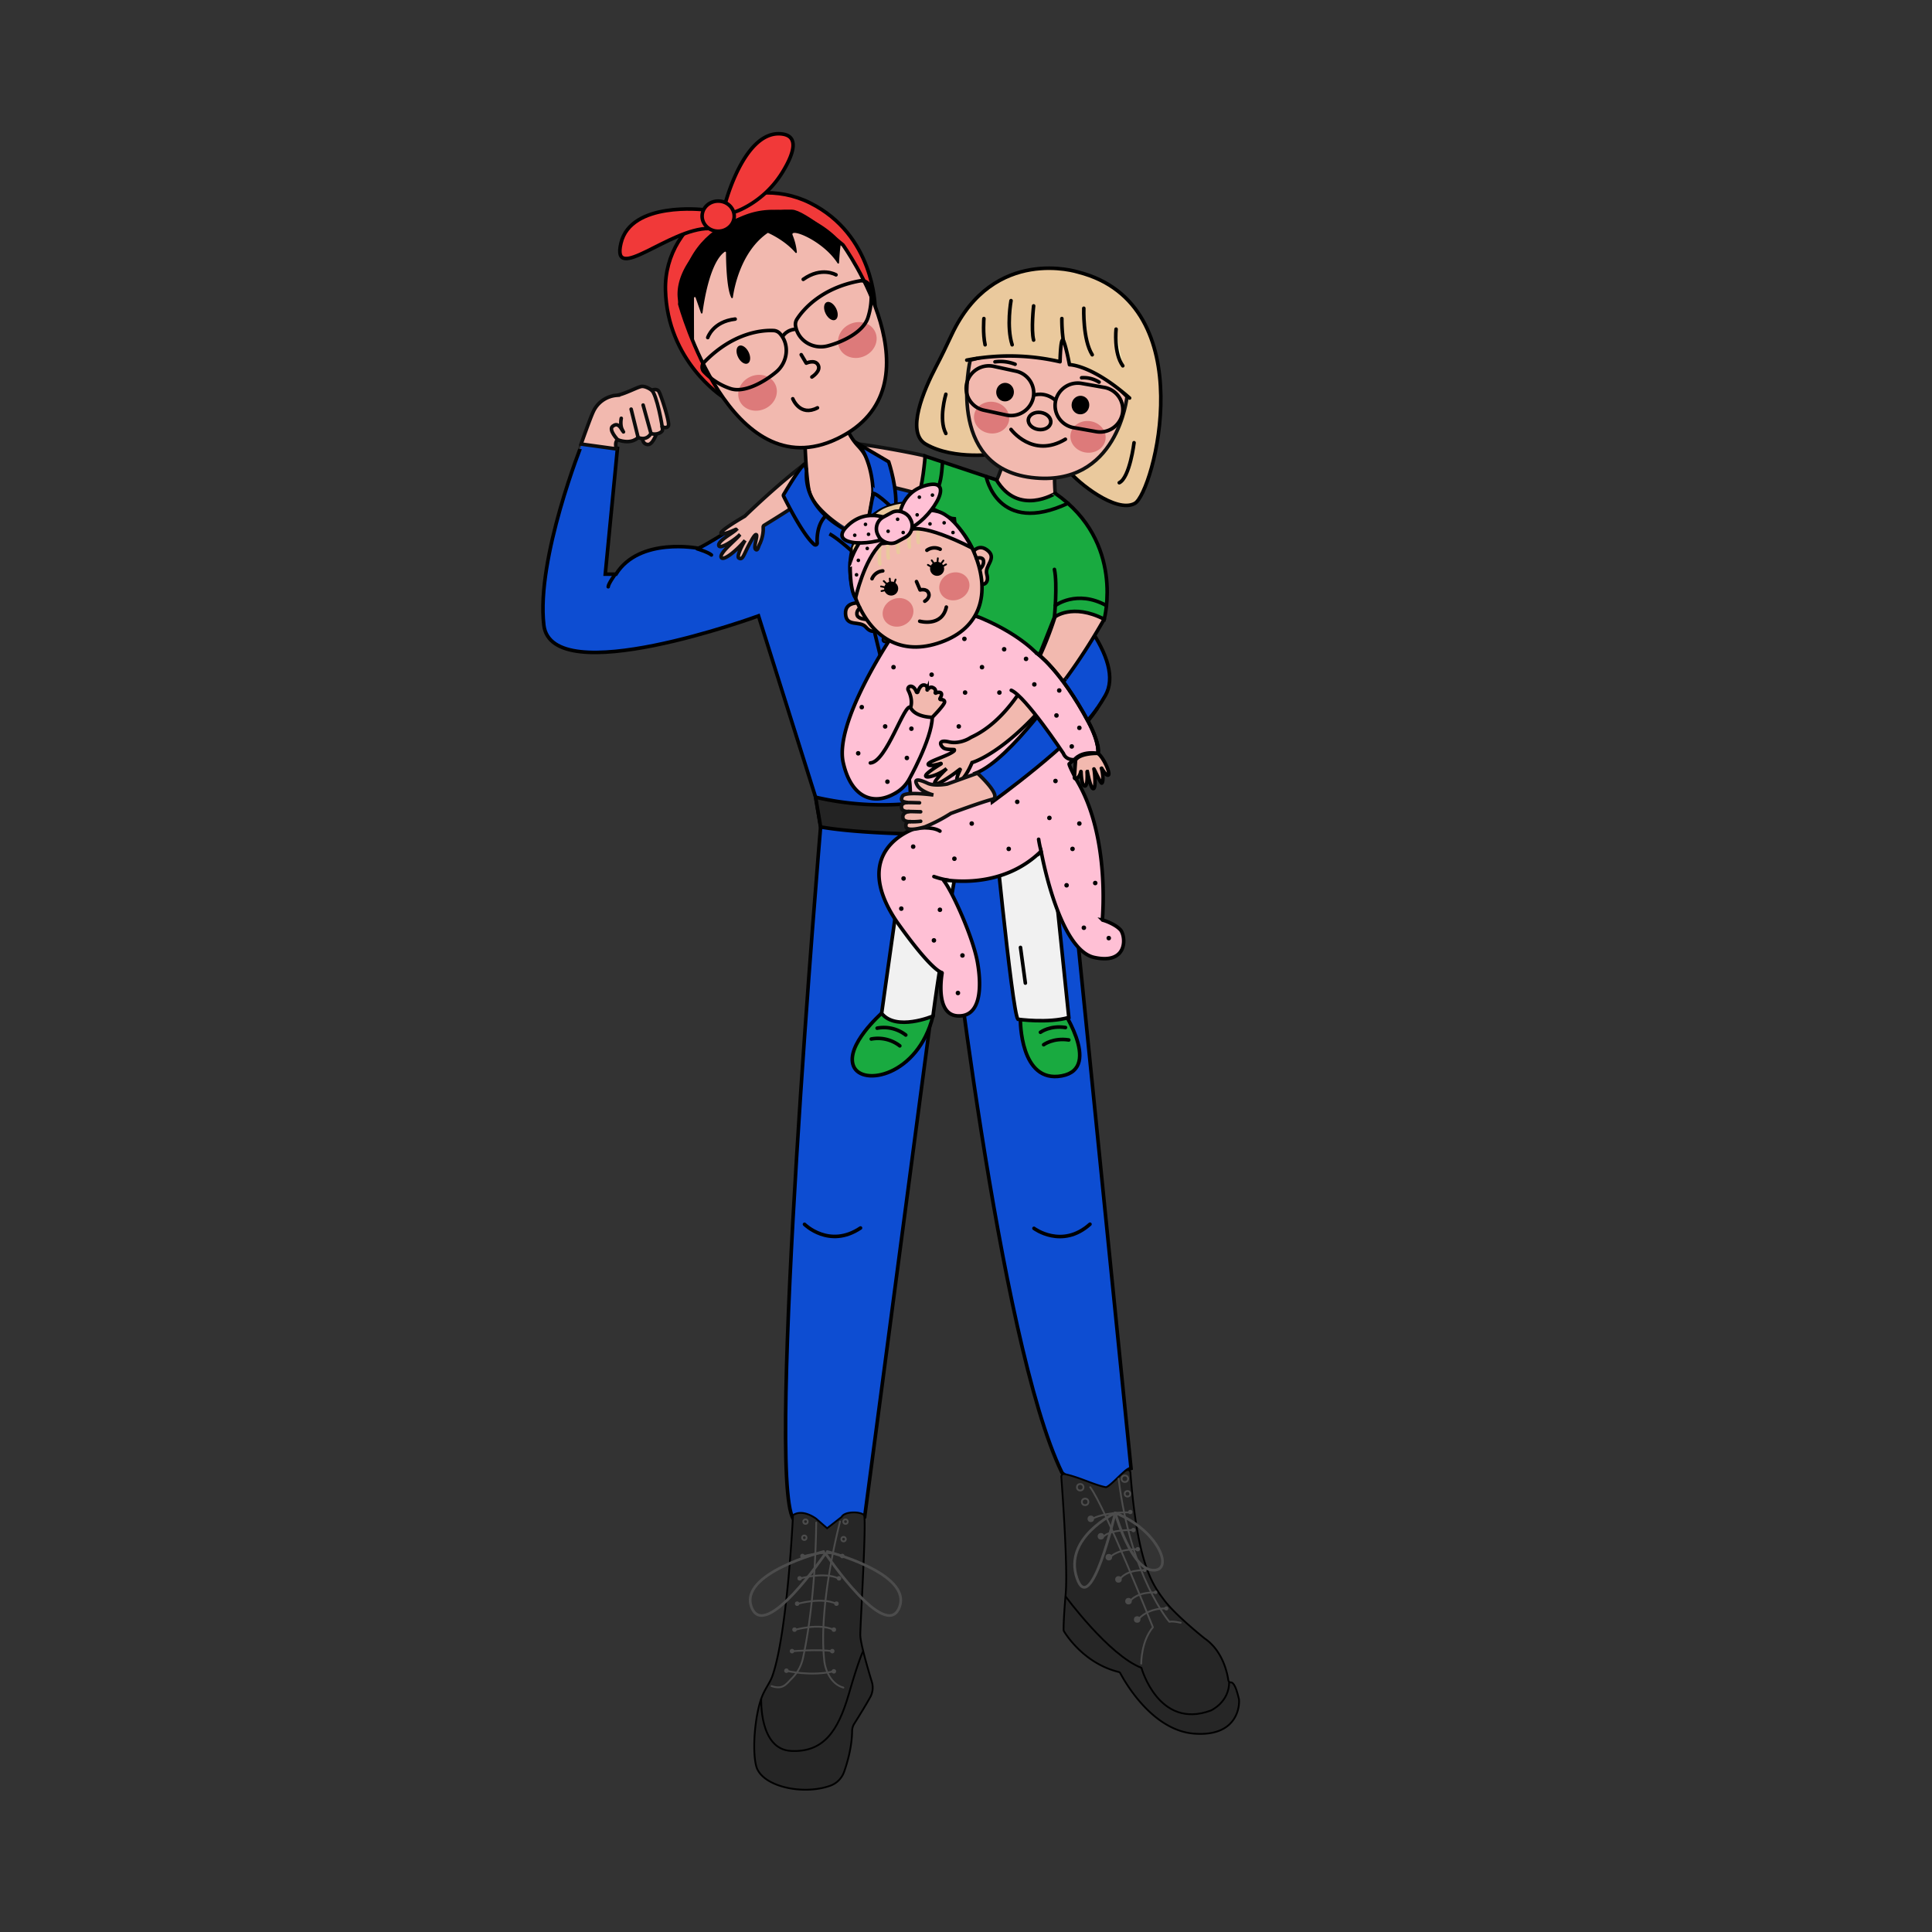 <?xml version="1.0" encoding="UTF-8"?> <svg xmlns="http://www.w3.org/2000/svg" id="Слой_1" data-name="Слой 1" viewBox="0 0 1080 1080"><rect x="0" y="0" width="1080" height="1080" fill="#333333" stroke="none"/> <defs> <style>.cls-1,.cls-27{fill:#eac99d;}.cls-1,.cls-10,.cls-14,.cls-15,.cls-16,.cls-17,.cls-18,.cls-19,.cls-24,.cls-25,.cls-28,.cls-29,.cls-3,.cls-30,.cls-31,.cls-32,.cls-35,.cls-5,.cls-8,.cls-9{stroke:#000;}.cls-1,.cls-12,.cls-16,.cls-20,.cls-22,.cls-24,.cls-26,.cls-28,.cls-29,.cls-30,.cls-31,.cls-32,.cls-33,.cls-35,.cls-6{stroke-linecap:round;}.cls-1,.cls-16,.cls-20,.cls-22,.cls-26,.cls-29,.cls-31,.cls-32{stroke-linejoin:round;}.cls-1,.cls-10,.cls-12,.cls-14,.cls-15,.cls-16,.cls-2,.cls-24,.cls-25,.cls-26,.cls-28,.cls-29,.cls-3,.cls-30,.cls-31,.cls-33,.cls-35,.cls-5,.cls-6,.cls-8,.cls-9{stroke-width:2px;}.cls-11,.cls-2,.cls-5,.cls-6,.cls-7{fill:#f2b9af;}.cls-11,.cls-2,.cls-33{stroke:#0f0f0f;}.cls-10,.cls-11,.cls-12,.cls-14,.cls-15,.cls-17,.cls-18,.cls-19,.cls-2,.cls-23,.cls-24,.cls-25,.cls-28,.cls-3,.cls-30,.cls-33,.cls-35,.cls-5,.cls-6,.cls-8,.cls-9{stroke-miterlimit:10;}.cls-3,.cls-4{fill:#0d4dd2;}.cls-12,.cls-6{stroke:#0c0c0c;}.cls-8{fill:#f13939;}.cls-30,.cls-9{fill:#19aa40;}.cls-10{fill:#f1f1f1;}.cls-12,.cls-15,.cls-16,.cls-19,.cls-20,.cls-22,.cls-23,.cls-24,.cls-26,.cls-32,.cls-33{fill:none;}.cls-13{fill:#dd7a7a;}.cls-14{fill:#232323;}.cls-17{fill:#141414;}.cls-18{fill:#262626;}.cls-20,.cls-22,.cls-23{stroke:#4c4c4c;}.cls-21{fill:#4c4c4c;}.cls-22{stroke-width:1.5px;}.cls-25,.cls-34,.cls-35{fill:#ffc0d5;}.cls-26{stroke:#eac99d;}.cls-28,.cls-29{fill:#fff3f5;}.cls-31{fill:#faf0be;}</style> </defs> <path class="cls-1" d="M602.7,152.1s-47.19-15.24-70.76,35.12c-2.74,5.87-5.54,11.71-8.55,17.45-6.91,13.2-17.27,37-5.88,43.61,16,9.23,40.06,5.4,40.06,5.4s35.94,4.34,40.28,10,26,23.47,36.51,17.73S673.17,170,602.7,152.1"></path> <path class="cls-2" d="M560.15,260.74S557,270,555.47,271.38s12.45,20.26,34.65,8.17c0,0-1.1-13.19-.34-15.91Z"></path> <path class="cls-3" d="M453.35,267.43s-56.65,36.76-63,39.06c0,0-32.94-6.47-46,14.47h-6l6.81-70.3-19.75-2.72S299.68,312.11,304,349.38s120-5.1,120-5.1l31.92,101.36,2.8,16.59S428.11,824.53,443.43,849l19.78,10.66,20.13-11.59L530,495.94s28.08,254.29,63.66,327.32c0,0,11,11,26.3,8.85,4.38-.63,6.83-9.57,12.29-11.28l-35.87-356-48-14.3s46.64-22.13,69.45-61.62S499.68,251.68,499.68,251.68Z"></path> <path class="cls-2" d="M517.11,254.91c0-.33-32.22-6.89-45.17-7.41s-55.62,41.07-55.62,41.07-14.48,8.32-13.18,9.6c1,1,6.32-1.43,8.17-2.24a.14.14,0,0,1,.15.24c-2,1.95-10.16,6.18-9.65,8.74s9-3.28,11.25-5.49a0,0,0,0,1,.06.06c-1.85,2.37-12.11,10.52-9.69,12.41,1.74,1.37,9-4.81,13.06-9.79a0,0,0,1,1,0,0c-1.46,2.39-4.91,9-3.49,9.81,2.43,1.57,2.65-2.26,7-9.66,0,0,2.13-4.14,2.85-3.28s-1.73,6.85-.52,8.05,1.43-1.1,2.47-3.18a20.2,20.2,0,0,0,1.84-7.31l0-1.95a1.1,1.1,0,0,1,.52-.91c3.91-2.38,29.29-17.91,35.26-24.08,6.46-6.69,56.81,8,56.81,8Z"></path> <path class="cls-4" d="M464.63,276.9a36.3,36.3,0,0,0,2.7,16.48c3.63,8.94-17.27-1.53-17.27-1.53l3.41-11.23Z"></path> <path class="cls-5" d="M450.06,249.67s.73,19.9,2.56,26.1,13.43,18.33,29.66,24.72c.56.22,6.14-18.85,6.14-30.65a32.18,32.18,0,0,0-8.71-20.52,31.93,31.93,0,0,1-7.14-12.15C470.7,231.26,450.06,249.67,450.06,249.67Z"></path> <path class="cls-6" d="M359,243.6s-.39,4.84,3.27,4.89c3.2,0,5.71-8.85,5.71-8.85Z"></path> <path class="cls-7" d="M324.83,248.23s6.43-19.13,7.87-20.55,3.28-5.13,9.49-6,8.13-3.79,12.17-4.73,9.2-.54,9.75.92c0,0,2.2-.8,3.34.11s7.21,18,6.53,19.6-3.06,2-3.4,1.07a2.87,2.87,0,0,1-.6,2.73c-1.11,1-4.72,1.32-5.7,1.25s-2.34,2.71-7.19,2.45c0,0-6.18,3.2-8.9,1.73s-3.83-1-3.83-1l0,5Z"></path> <path class="cls-8" d="M403.83,221.73S373,201.94,372,162.11s45-66.56,80.82-48.68,36.31,57.62,36.31,57.62Z"></path> <path class="cls-9" d="M492.84,566.42s-20.47,18-15.7,29.57,36,5.49,44.39-28Z"></path> <path class="cls-9" d="M570.4,570s-.32,35.79,23.16,31.42-1.7-40.28-1.7-40.28Z"></path> <path class="cls-10" d="M554.37,447.83S565.67,565.69,569,569.77c0,0,16.92,2.39,28.48-1l-7.94-76.92-9.24-55.72L563.1,433Z"></path> <path class="cls-8" d="M405.54,113.33S415.89,73.77,436,74.79c11.37.58,7.47,11.35,1.94,20.59a54.8,54.8,0,0,1-23.33,21.53c-2.62,1.25-5.06,2.13-6.7,2.13L404.68,113"></path> <path class="cls-11" d="M380,169.94s28.25,104.17,88.17,75.23,3.06-108.26,3.06-108.26-22.12-18.72-28.59-18.72S384.06,115.81,380,169.94Z"></path> <path class="cls-10" d="M541.19,447.85S526.92,527,521.53,568c0,0-20.6,8.68-28.69-1.53,0,0,14.41-103.92,15.68-106.72S541.19,447.85,541.19,447.85Z"></path> <path class="cls-12" d="M363.9,242.3s-2.12,4.36-7.19,2.26l-3.9-15.84"></path> <ellipse class="cls-13" cx="423.47" cy="219.6" rx="10.98" ry="9.83" transform="translate(-52.69 190.94) rotate(-23.97)"></ellipse> <ellipse class="cls-13" cx="479.26" cy="190.12" rx="10.98" ry="9.83" transform="translate(-35.91 211.06) rotate(-23.97)"></ellipse> <path class="cls-14" d="M455.94,445.64a164.07,164.07,0,0,0,62.93,2.25l-1.36,18.39s-36.17-.09-58.77-4Z"></path> <path class="cls-8" d="M393.34,117.24s-40.6-4.84-46.21,18.65,27.23-8.33,49.19-8.16Z"></path> <path class="cls-15" d="M380,169.94s28.25,104.17,88.17,75.23,3.06-108.26,3.06-108.26-22.12-18.72-28.59-18.72S384.06,115.81,380,169.94Z"></path> <path class="cls-15" d="M432.42,184.78c-5.6-.28-22.12.59-38.79,17.71a3.8,3.8,0,0,0-.14,5.3,36.36,36.36,0,0,0,15,9.51c7.91,2.46,19.05-4,25.45-9.41s7.55-15.11,2.22-21.23l-.22-.24A5,5,0,0,0,432.42,184.78Z"></path> <path class="cls-15" d="M445.52,178.4c3-4.69,13.07-17.33,35.06-21.37a5.24,5.24,0,0,1,6.24,4.61,38.37,38.37,0,0,1-1.73,16.2c-2.78,8-14.36,13.44-22.41,15.52s-16.29-2.68-17.89-10.77l-.06-.32A5.38,5.38,0,0,1,445.52,178.4Z"></path> <path class="cls-15" d="M437.54,188.09s2-4.05,8.1-4.11"></path> <path class="cls-16" d="M447.89,198.28,450.7,203s4.74-2.18,6.55.88c2.05,3.46-3.4,6.86-3.4,6.86"></path> <path class="cls-16" d="M443.17,222.91s4,10.22,13.79,5.07"></path> <path class="cls-16" d="M395.64,188.7s2.81-8.93,15.32-10.34"></path> <path class="cls-16" d="M467.33,153.63s-8.05-4.78-18.31,2.53"></path> <path d="M380,169.94l7.11,19.88a.44.44,0,0,0,.86-.15c0-4.78-.09-15.11,0-23.18a.45.45,0,0,1,.87-.14l3,8.59a.44.44,0,0,0,.86-.08c.86-6.58,4.27-28.36,12.43-34.09a.45.45,0,0,1,.71.36c0,3.84.23,20.31,3,25.31a.44.44,0,0,0,.83-.17c.69-5,4.38-25.54,19.4-36a.44.44,0,0,1,.44,0c1.47.65,9.54,4.43,15.16,11a.45.45,0,0,0,.78-.34,34.17,34.17,0,0,0-2.34-9.42c-2-4.46,16.82,2.77,25.1,15.64a.44.44,0,0,0,.81-.21c.17-2.82.59-9,1.11-10.84.68-2.38-31.62-34.31-65.68-9.32S380,171.3,380,171.3"></path> <ellipse class="cls-8" cx="401.46" cy="120.83" rx="8.98" ry="8.43"></ellipse> <ellipse cx="415.54" cy="198.28" rx="3.27" ry="5.49" transform="translate(-44.82 205.89) rotate(-26.46)"></ellipse> <ellipse cx="464.48" cy="173.92" rx="3.27" ry="5.49" transform="translate(-28.84 225.14) rotate(-26.46)"></ellipse> <path class="cls-12" d="M364.11,217.92c3,2.13,6.4,21,6.23,22.48s-3.76,3-6.44,1.9l-4.39-15.87"></path> <path class="cls-12" d="M347.94,240.52c-1.53-2.4-2.89-4.21-5.45-2.26s2.81,7.58,2.81,7.58c7.92,2.89,11.41-1.28,11.41-1.28"></path> <path class="cls-12" d="M347.29,233.84s-1.05,4.66,1.23,7.59"></path> <path class="cls-12" d="M370.13,238.5s2.66,1.4,3.52-.51-4.24-17.56-5.42-19.28-3.89-.58-3.89-.58-3.51-2.58-5.94-2.07-10.08,4.6-13.83,4.94a15.72,15.72,0,0,0-12.93,9.13c-1.73,3.65-6.81,18.1-6.81,18.1l19.49,2.69a.17.17,0,0,0,.18-.22c-1-3.95.8-4.86.8-4.86"></path> <path class="cls-3" d="M482.28,300.49s-33.39-10.66-31.41-37.25c0-.43-.86-4-1.21-3.75-2.14,1.58-7.45,10-11.6,17a.94.94,0,0,0,0,.92c1.59,3.22,11,22,17.16,27a1,1,0,0,0,1.6-.79c-.19-3.36.05-10.55,4.77-15.27"></path> <path class="cls-3" d="M480,248.28l16.79,9.87s5.37,16,3.71,27.45c0,0-9.45-9.45-12.39-9.83C488.06,275.77,488.33,259.51,480,248.28Z"></path> <path class="cls-3" d="M488.06,275.77s-2.89,18.89-5.78,24.72c0,0-3,6.49-3,11s31.1,129.12,31.1,129.12"></path> <line class="cls-3" x1="483.62" y1="296.99" x2="518.87" y2="437.85"></line> <path class="cls-3" d="M479.28,310.87s-10.71-10-15.64-12.42"></path> <circle class="cls-17" cx="485.13" cy="319.81" r="1.51"></circle> <circle class="cls-17" cx="489.93" cy="338.32" r="1.51"></circle> <circle class="cls-17" cx="494.81" cy="357.6" r="1.51"></circle> <circle class="cls-17" cx="498.89" cy="375.21" r="1.51"></circle> <circle class="cls-17" cx="503.49" cy="393.98" r="1.51"></circle> <circle class="cls-17" cx="508.21" cy="412.23" r="1.51"></circle> <circle class="cls-17" cx="513.15" cy="430.7" r="1.51"></circle> <path class="cls-18" d="M443.3,847s-3.13,66.08-11.53,89.87c-1.41,4-4.34,7.35-6.23,12.68-3.58,10.15-5.11,28.7-2.84,37.62,2.93,11.5,26.16,16.63,41.58,11a12.75,12.75,0,0,0,7.6-7.76c1.85-5.23,4.36-13.92,4.46-22.79a7.82,7.82,0,0,1,1.22-4.09c2.09-3.32,6.36-10.17,8.93-14.86a11,11,0,0,0,.87-8.52c-2.15-7.06-6.45-21.66-6.45-26.24,0-6.13,3.6-64.85,2.06-66.9s-10.74-2.42-12.52,1l-8.09,6.3L456.28,849S448.83,843.21,443.3,847Z"></path> <path class="cls-19" d="M425.54,949.59s-1.31,28.35,16.74,29.2,26.21-11.07,32.17-31.66S482.53,923,482.53,923"></path> <path class="cls-20" d="M449.49,869.82s13.1-3.74,21.1,0"></path> <path class="cls-20" d="M447.53,882.31s13.11-3.75,21.11,0"></path> <path class="cls-20" d="M446.22,896.46s13.11-3.74,21.11,0"></path> <path class="cls-20" d="M444.75,911s13.11-3.75,21.11,0"></path> <path class="cls-20" d="M443.64,923s13.53-1.15,21.79,0"></path> <path class="cls-20" d="M440.28,934.11s12.79,3.06,25.58.21"></path> <circle class="cls-20" cx="449.62" cy="859.6" r="1.26"></circle> <circle class="cls-20" cx="450.28" cy="850.6" r="1.26"></circle> <circle class="cls-20" cx="472.64" cy="850.6" r="1.26"></circle> <circle class="cls-20" cx="471.57" cy="860.4" r="1.26"></circle> <circle class="cls-21" cx="470.85" cy="869.82" r="1.26"></circle> <circle class="cls-21" cx="448.59" cy="869.82" r="1.26"></circle> <circle class="cls-21" cx="447.01" cy="882.31" r="1.26"></circle> <circle class="cls-21" cx="445.6" cy="896.46" r="1.26"></circle> <circle class="cls-21" cx="444.14" cy="910.98" r="1.26"></circle> <circle class="cls-21" cx="442.74" cy="922.99" r="1.26"></circle> <circle class="cls-21" cx="465.25" cy="922.99" r="1.26"></circle> <circle class="cls-21" cx="466.13" cy="934.28" r="1.26"></circle> <circle class="cls-21" cx="439.62" cy="933.93" r="1.26"></circle> <circle class="cls-21" cx="466.13" cy="910.98" r="1.26"></circle> <circle class="cls-21" cx="467.59" cy="896.46" r="1.26"></circle> <circle class="cls-21" cx="469" cy="882.31" r="1.26"></circle> <path class="cls-20" d="M456.28,851.13c-.5,40.11-5.28,66.07-7.39,75.66a22.61,22.61,0,0,1-6.13,11.34c-3.37,3.32-5,6.56-11.46,4.4"></path> <path class="cls-20" d="M469.59,850.6s-12.16,45.55-8.87,77.25a22.47,22.47,0,0,0,2.37,8.15c1.55,3,4.17,6.21,8.38,7.36"></path> <path class="cls-22" d="M460.42,867.35s-47.9,12.13-40.24,31.28S461,869,461,869"></path> <path class="cls-22" d="M462.47,867.35s47.9,12.13,40.24,31.28S461.87,869,461.87,869"></path> <path class="cls-18" d="M595,824a1.45,1.45,0,0,0-1.73,1.53c.71,9.48,3.69,51,2.45,65.47-1.17,13.62-1.19,18.82-1.16,20.17a1.54,1.54,0,0,0,.21.72c1.5,2.48,11.59,18.08,30.56,22.74a1.46,1.46,0,0,1,.94.72c2.28,4.34,17.72,32.05,41.41,33.78,25.7,1.87,25.36-17.88,24.85-19.58s-1.79-8.09-4-9a1.2,1.2,0,0,0-.46-.07h0a1.45,1.45,0,0,1-1.44-1.25c-.56-3.94-3.07-16.32-13.13-23.26,0,0-16.34-12.94-22.81-21.62s-14.85-19.88-18.79-71.28a1.46,1.46,0,0,0-1.94-1.27c-2.44.85-9.06,8.81-11.7,9.57C611.68,830.17,603,825.56,595,824Z"></path> <path class="cls-19" d="M595.57,892.27s24.24,33,42.49,40.05c0,0,9.58,34.72,38.81,23.87,0,0,10.28-4.56,10.25-16"></path> <path class="cls-20" d="M637.94,930s-.09-12.55,6.55-20.34c0,0-26.89-67.57-35.06-78.3"></path> <path class="cls-20" d="M660,907.13s-4.6-1.11-6.3-.51c0,0-21.57-24.85-28.4-80"></path> <path class="cls-20" d="M611.28,848.67s6.35-3.4,19.81-3.23"></path> <path class="cls-20" d="M621.18,870s3.27-4.11,15.65-4"></path> <path class="cls-20" d="M617.26,858.61s3-3.47,16-3.29"></path> <path class="cls-20" d="M626.53,882.18s3.21-4.68,13.39-4.4"></path> <path class="cls-20" d="M632.35,894.35s3.47-4.43,13.66-4.15"></path> <path class="cls-20" d="M637,904.54s4.8-5.67,15-5.39"></path> <circle class="cls-21" cx="609.78" cy="849.04" r="1.83"></circle> <circle class="cls-23" cx="606.59" cy="839.56" r="1.83"></circle> <circle class="cls-23" cx="603.85" cy="831.38" r="1.83"></circle> <circle class="cls-23" cx="628.79" cy="826.62" r="1.83"></circle> <circle class="cls-23" cx="630.27" cy="835.04" r="1.56"></circle> <circle class="cls-21" cx="631.84" cy="845.22" r="1.21"></circle> <circle class="cls-21" cx="633.59" cy="855.31" r="1.21"></circle> <circle class="cls-21" cx="636.01" cy="866.01" r="1.21"></circle> <circle class="cls-21" cx="639.92" cy="877.77" r="0.98"></circle> <circle class="cls-21" cx="645.99" cy="890.12" r="0.98"></circle> <circle class="cls-21" cx="651.98" cy="899.14" r="1.13"></circle> <circle class="cls-21" cx="615.43" cy="858.79" r="1.83"></circle> <path class="cls-5" d="M481.77,337.17s-9.54-1.62-9.11,6,8.08,3.49,11.4,7.41,6.13,1.95,6.73,0S481.77,337.17,481.77,337.17Z"></path> <circle class="cls-21" cx="619.85" cy="870.47" r="1.83"></circle> <circle class="cls-21" cx="625.24" cy="882.89" r="1.83"></circle> <circle class="cls-21" cx="630.84" cy="895.06" r="1.83"></circle> <circle class="cls-21" cx="635.69" cy="905.3" r="1.83"></circle> <path class="cls-22" d="M623.41,845.75S594.28,859.61,602,882.18,623.41,845.75,623.41,845.75Z"></path> <path class="cls-22" d="M623.41,845.75s8.82,31.43,21.08,32S647.26,855,623.41,845.75Z"></path> <path class="cls-24" d="M343.72,321.26S340,326.45,340,328"></path> <path class="cls-24" d="M389.77,306.79s6.25,1.91,7.91,3.44"></path> <path class="cls-25" d="M512.13,463c-2.56.58-37.34,12.83-10.9,52.13l0,0c17.84,25.15,23.9,28.17,25.17,28.53a.31.31,0,0,1,.22.35c-.46,2.71-3.51,23.08,8.56,23.87,12.94.85,13.79-15.49,11.24-29.95-2.45-13.89-14-39.52-18.83-45.63a.31.31,0,0,1,.29-.51c5.22.88,33,4.4,53.69-15.58a.3.3,0,0,1,.52.15c1.09,5.82,10.79,54.68,29.52,58.84,19.91,4.43,17.7-13.32,14.3-15.83-2.64-2.71-8.3-4.8-9.44-5a.3.3,0,0,1-.24-.33c.3-3.84,3.83-47.7-14.44-78.05-.3-.49-4.52-8.59-4.1-9,6.64-5.86,9.74-5.63,16-5.84,0,0,4.25-5.16-18.2-39-25-37.72-55.14-38.38-56.53-38.55a.23.23,0,0,0-.12,0L499,355.27a.3.3,0,0,0-.17.12c-1.56,2.32-32.47,48.65-27.47,70.89,4.62,20.52,17.9,24.51,30.44,16.29a19.62,19.62,0,0,0,6-6.24h0a.31.31,0,0,1,.58.09c.63,3.15.72,16.11,1.35,27.14"></path> <path class="cls-5" d="M591.21,339.83s-14.7,56.16-47.45,71.88c-.63.3-1.25.61-1.85,1-1.73,1-6.43,3.19-11.55,2-6.47-1.44-4.59,2.21-2.89,3.41,1.39,1,4.73.78,5.9.92.27,0,.1.56,0,.67-3,2.83-14.9,5.9-14.48,7.6.33,1.3,4.93.11,7-.52a.13.13,0,0,1,.11.24c-2.41,1.46-8.52,5.29-8.52,6.66,0,1.62,6.5-.24,10.94-3.44a0,0,0,0,1,.06.07c-1.63,1.58-6.16,6.11-6,7.54.3,2.34,11.24-5.64,11.24-5.64l2.75-2.09a.16.16,0,0,1,.25.2c-.86,1.75-3,6.49-1,6.42,2.39-.08,5.63-5.53,7.67-10.46,0,0,33.35-9.19,73.87-80.17l-7-7.58Z"></path> <path class="cls-9" d="M557,268.25,517.17,255s-1.48,18.58-4.24,22.72,19.12,12.09,19.12,12.09l1.44.17s4.68,53.42,10.23,53.62c26.7,10.15,37.13,23.07,37.13,23.07L589.43,345s10-8,27.83,1.16c0,0,11.74-43.15-27.32-70.34C589.94,275.77,569.26,288.81,557,268.25Z"></path> <path class="cls-5" d="M541.68,311.68s3.9-8.84,10.06-4.26-1.55,8.66-.11,13.59-1.74,6.19-3.71,5.61S541.68,311.68,541.68,311.68Z"></path> <path class="cls-5" d="M479.07,336.4c-9.11-21.33-1.87-44.87,16.17-52.57s40,3.34,49.15,24.68,4.94,41-16.24,49.66C505.43,367.42,488.18,357.73,479.07,336.4Z"></path> <path class="cls-26" d="M491.87,305.09s-.64,7.25,0,10.17"></path> <path class="cls-26" d="M496.61,301.83s-.64,7.24,0,10.16"></path> <path class="cls-26" d="M502.15,298.67s-.64,7.25,0,10.16"></path> <path class="cls-26" d="M508.42,295.58s-.64,7.25,0,10.17"></path> <path class="cls-26" d="M513.39,293.12s-.63,7.24,0,10.16"></path> <path class="cls-16" d="M512.33,325.11l2,4.68s3.7-1,4.77,1.73-2.14,4.56-2.14,4.56"></path> <ellipse class="cls-13" cx="502.01" cy="342.36" rx="8.75" ry="7.84" transform="translate(-95.79 233.43) rotate(-23.97)"></ellipse> <ellipse class="cls-13" cx="533.49" cy="327.81" rx="8.58" ry="7.68" transform="translate(-87.16 244.96) rotate(-23.97)"></ellipse> <path class="cls-16" d="M514.13,347.27s12.4,3.45,14.88-7.92"></path> <path class="cls-27" d="M476.6,306.28s7-18.71,19.87-22.95c8.92-2.95,14.38-2.78,26.11,1.66,11.57,4.38,9.4,10.82,9.4,10.82l-23.84-4.53s-28.59,19.55-28.88,20.17-.56,8.1-.81,8.36S476.6,306.28,476.6,306.28Z"></path> <path class="cls-25" d="M478.25,334.35s4.7-21.49,14.32-30.46c0,0,14.7-.8,16.74-7.91,0,0,6.54-3.58,34.08,10.32,0,0-8.73-17.49-18.88-20.31s-39.32-1.44-49.24,28.13C475.27,314.12,474.69,329.36,478.25,334.35Z"></path> <path class="cls-25" d="M502.49,290.57s.21-16.08,16.38-19.53.34,20.43-11.27,24.77Z"></path> <path class="cls-25" d="M498.73,291.15s-13.61-8.57-25.3,3.12,17,11.4,26.92,4Z"></path> <rect class="cls-25" x="489.81" y="286.84" width="20.19" height="15.84" rx="7.45" transform="translate(-80 272.51) rotate(-28.33)"></rect> <path class="cls-24" d="M508.21,435.64c-.77,1.42,12.78-22.38,12.92-34.64,0,0-8.81-2.49-12.13-5.51s-13.4,30.53-22.47,31"></path> <path class="cls-28" d="M582,475.81a57.06,57.06,0,0,1-1.4-6.64"></path> <path class="cls-28" d="M522.07,490a46.43,46.43,0,0,0,8.13,2.08"></path> <path class="cls-29" d="M512.13,463s9-1.21,13.3,1.59"></path> <path class="cls-30" d="M589.43,318.3c1.78,8.44,0,26.65,0,26.65"></path> <path class="cls-2" d="M542.36,201.29S528.23,261,576.57,266.94,630,221.73,630,221.73l-33.36-33.64Z"></path> <ellipse class="cls-13" cx="554.3" cy="233.44" rx="8.85" ry="9.88" transform="translate(242.05 747.48) rotate(-81.56)"></ellipse> <ellipse class="cls-13" cx="608.19" cy="244.2" rx="8.85" ry="9.88" transform="translate(277.39 809.97) rotate(-81.56)"></ellipse> <ellipse class="cls-15" cx="581.1" cy="235.33" rx="4.79" ry="6.32" transform="translate(263.05 775.6) rotate(-81.56)"></ellipse> <ellipse cx="561.85" cy="219.21" rx="5.19" ry="4.94" transform="translate(284.07 754.53) rotate(-83.89)"></ellipse> <ellipse cx="603.98" cy="226.44" rx="5.19" ry="4.94" transform="translate(314.53 802.88) rotate(-83.89)"></ellipse> <path class="cls-16" d="M565.17,240.05s12.13,16.46,30.38,5.49"></path> <path class="cls-15" d="M562.42,232l-12.33-2.67a12.54,12.54,0,0,1-9.7-14.95h0a12.73,12.73,0,0,1,15.15-9.58l12.33,2.67a12.56,12.56,0,0,1,9.7,14.95h0A12.72,12.72,0,0,1,562.42,232Z"></path> <path class="cls-15" d="M612.69,241.27l-12.43-2.19A12.57,12.57,0,0,1,590,224.51h0a12.7,12.7,0,0,1,14.76-10.15l12.43,2.19a12.57,12.57,0,0,1,10.28,14.57h0A12.71,12.71,0,0,1,612.69,241.27Z"></path> <path class="cls-15" d="M577.8,220.94s6.16-2.39,12.32,2.9"></path> <path class="cls-27" d="M542.36,201.29s22.31-5.71,50.21.93L594,190.77l3.89,13.12s10.85-1,32.17,17.84l-12.89-35.2-35.49-3.83Z"></path> <path class="cls-16" d="M540.44,201.31a125,125,0,0,1,52.13.91s.3-15.88,2.09-11.35c1.44,3.66,3.19,13,3.19,13s12.27-.17,33.59,18.63"></path> <path class="cls-16" d="M594.37,190.15a83.39,83.39,0,0,1-.78-12.07"></path> <path class="cls-16" d="M556.21,202.28a22.54,22.54,0,0,1,11.23,1.33"></path> <path class="cls-16" d="M604.63,211.18a16.27,16.27,0,0,1,9.75,2.42"></path> <path class="cls-16" d="M577.8,171s-1.5,13.35,0,19.1"></path> <path class="cls-16" d="M565.17,168.06s-2.65,14.47.63,24.68"></path> <path class="cls-16" d="M550,178.08s-.68,8.54.68,14.66"></path> <path class="cls-16" d="M605.85,172.32s-.63,17.53,4.71,26"></path> <path class="cls-31" d="M623.89,184s-1.42,13.41,3.76,20.49"></path> <path class="cls-16" d="M528.74,220.4s-4.25,13.94,0,21.91"></path> <path class="cls-16" d="M633.94,247.49s-2.38,19.47-8.26,22.36"></path> <path class="cls-16" d="M487.47,323.5a7.14,7.14,0,0,1,6-4.36"></path> <path class="cls-16" d="M518.15,307.6a7.14,7.14,0,0,1,7.41-.58"></path> <path class="cls-5" d="M509,395.49s1.67-3.87-1.25-9.58a1.54,1.54,0,0,1,1.48-2.28c1.65.19,2.59,1.92,3.07,3.17a.4.4,0,0,0,.76,0c.53-1.59,1.65-4,3.47-3.86s1.89,1.72,1.74,2.63a.09.09,0,0,0,.17.07c.54-.83,1.7-2.1,3.33-1.11a2,2,0,0,1,1.06,2.58.25.25,0,0,0,.35.32,3.1,3.1,0,0,1,2.52-.28c1.17.53.45,2.12-.22,3.27a.4.4,0,0,0,.33.61c.9,0,2.3.27,2.21,1.44-.13,1.7-6.89,8.53-6.89,8.53S511.62,401,509,395.49Z"></path> <circle cx="498.17" cy="329" r="3.93"></circle> <line class="cls-32" x1="494.99" y1="329.93" x2="492.76" y2="330.4"></line> <line class="cls-32" x1="494.99" y1="328.36" x2="492.5" y2="327.81"></line> <line class="cls-32" x1="495.96" y1="326.69" x2="494.02" y2="324.81"></line> <line class="cls-32" x1="497.65" y1="326.18" x2="497.37" y2="323.44"></line> <line class="cls-32" x1="499.84" y1="326.22" x2="500.64" y2="323.96"></line> <circle cx="523.85" cy="317.97" r="3.93"></circle> <line class="cls-32" x1="526.87" y1="316.59" x2="528.87" y2="315.49"></line> <line class="cls-32" x1="525.84" y1="315.4" x2="527.37" y2="313.36"></line> <line class="cls-32" x1="524.02" y1="314.78" x2="524.26" y2="312.08"></line> <line class="cls-32" x1="522.4" y1="315.5" x2="520.83" y2="313.23"></line> <line class="cls-32" x1="520.78" y1="316.96" x2="518.69" y2="315.76"></line> <path class="cls-4" d="M595.71,379.14S565,424.7,545.43,432.21c0,0,9,8.53,9.36,16,0,0,45.74-31.72,58.35-52Z"></path> <path class="cls-15" d="M595.67,379.49S565,424.7,545.43,432.21c0,0,9,8.53,9.36,16,0,0,45.7-32.93,58.72-52.51"></path> <path class="cls-2" d="M546.4,432.21l-16.91,6.07s-7.09,1.36-10.92-.43-8.85-3.53-5.42,1.75c2.64,3.35,8.62,4.8,8.62,4.8s-15.83-2.17-17.3.64.38,3.19,3,3.58c0,0-4.1-.18-3.51,3.05.44,2.47,4.45,1.94,4.45,1.94s-4.3.33-3.67,3.69c.45,2.33,4.32,2,4.32,2s-3.19-.3-2.61,2.85,10.59.09,10.59.09a93.6,93.6,0,0,0,14.49-7.54s17-6.31,23.11-7.85S546.4,432.21,546.4,432.21Z"></path> <path class="cls-33" d="M506.93,448.63s4,0,7.09.14"></path> <path class="cls-33" d="M507.57,453.65s4,0,7.09.14"></path> <path class="cls-33" d="M508.86,459.33a36.73,36.73,0,0,0,5.8-.23"></path> <path class="cls-5" d="M601.24,424.88a0,0,0,0,0,0,0c0,.36-.58,8.13-.63,9.68s2.76.68,3.57-3.21c0-.09.14-.08.14,0,.07,2,.39,7.57,2,8s1.48-5.55,1.39-8a.07.07,0,0,1,.14,0c.51,2.64,2,9.61,3.33,9.51,1.65-.12.71-9.74.36-10.91s3.63,8,4.34,7.8,1.08-3.69-.14-8.22a.07.07,0,0,1,.13-.06c.72,1.27,2.62,4.38,3.7,3.77,1.35-.76-2.68-9.82-5.79-12.1l0,0C613.23,421.11,603.76,420.94,601.24,424.88Z"></path> <path class="cls-34" d="M565.3,385.87c8,3.41,29.1,35.25,29.1,35.25,1.6,4.1,6.2,3.54,6.2,3.54s3.44-5,13.15-3.52c0,0,1.11-5.47-5.23-17.39-15.74-29.57-29-38.63-29-38.63"></path> <circle cx="539.49" cy="387.14" r="1.27"></circle> <circle cx="548.94" cy="372.95" r="1.27"></circle> <circle cx="586.62" cy="457.22" r="1.27"></circle> <circle cx="590.02" cy="436.58" r="1.27"></circle> <circle cx="568.65" cy="448.23" r="1.27"></circle> <circle cx="563.89" cy="474.54" r="1.27"></circle> <circle cx="543.21" cy="460.37" r="1.27"></circle> <circle cx="533.51" cy="480.03" r="1.27"></circle> <circle cx="510.47" cy="473.27" r="1.27"></circle> <circle cx="503.83" cy="507.93" r="1.27"></circle> <circle cx="505.1" cy="491.08" r="1.27"></circle> <circle cx="525.43" cy="508.57" r="1.27"></circle> <circle cx="522.07" cy="525.68" r="1.27"></circle> <circle cx="538.02" cy="534.1" r="1.27"></circle> <circle cx="619.81" cy="524.41" r="1.27"></circle> <circle cx="605.89" cy="518.62" r="1.27"></circle> <circle cx="612.24" cy="493.62" r="1.27"></circle> <circle cx="596.23" cy="494.88" r="1.27"></circle> <circle cx="535.49" cy="555.09" r="1.27"></circle> <circle cx="599.55" cy="474.54" r="1.27"></circle> <circle cx="603.36" cy="460.37" r="1.27"></circle> <circle cx="599.12" cy="417.27" r="1.27"></circle> <circle cx="561.33" cy="362.94" r="1.27"></circle> <circle cx="558.67" cy="387.14" r="1.27"></circle> <circle cx="578.2" cy="382.59" r="1.27"></circle> <circle cx="573.56" cy="368.32" r="1.27"></circle> <circle cx="590.57" cy="399.95" r="1.27"></circle> <circle cx="603.38" cy="406.87" r="1.27"></circle> <circle cx="535.97" cy="406.08" r="1.27"></circle> <circle cx="520.79" cy="377.15" r="1.27"></circle> <circle cx="499.48" cy="372.95" r="1.27"></circle> <circle cx="494.81" cy="406.08" r="1.27"></circle> <circle cx="509.48" cy="407.35" r="1.27"></circle> <circle cx="506.95" cy="423.71" r="1.27"></circle> <circle cx="496.08" cy="436.97" r="1.27"></circle> <circle cx="479.74" cy="421.1" r="1.27"></circle> <circle cx="481.73" cy="395.3" r="1.27"></circle> <circle cx="539.11" cy="357.13" r="1.27"></circle> <circle cx="532.73" cy="297.68" r="1"></circle> <circle cx="519.88" cy="292.86" r="1"></circle> <circle cx="484.81" cy="306.59" r="1"></circle> <circle cx="496.47" cy="296.99" r="1"></circle> <circle cx="501.77" cy="290.27" r="1"></circle> <circle cx="512.69" cy="287.81" r="1"></circle> <circle cx="483.81" cy="293.12" r="1"></circle> <circle cx="477.81" cy="299.2" r="1"></circle> <circle cx="485.51" cy="298.67" r="1"></circle> <circle cx="513.92" cy="277.93" r="1"></circle> <circle cx="521.24" cy="276.77" r="1"></circle> <circle cx="504.88" cy="297.68" r="1"></circle> <circle cx="479.82" cy="313.23" r="1"></circle> <circle cx="478.81" cy="321.32" r="1"></circle> <circle cx="527.78" cy="292.25" r="1"></circle> <path class="cls-24" d="M480.66,339.83s-2.47,2-1.4,4.36c.79,1.74,4.59,2,4.59,2"></path> <path class="cls-24" d="M545.8,312.08s3.58-1.12,4,1.35-1.85,4.54-1.85,4.54"></path> <path class="cls-16" d="M449.72,684.4s13.83,13.79,31.31,2.05"></path> <path class="cls-16" d="M578,686.65s15.6,11.74,31.3-2.31"></path> <path class="cls-24" d="M589.91,338.53s11.92-9.19,28.61,0"></path> <path class="cls-24" d="M526.87,258.19s-.39,9.49-2.11,13.43"></path> <path class="cls-24" d="M551.25,266.33s6.33,33.42,45.81,15"></path> <path class="cls-35" d="M613.75,421.14s1.11-5.47-5.23-17.39c-15.74-29.57-29-38.63-29-38.63"></path> <path class="cls-24" d="M565.3,385.87c8,3.41,29.1,35.25,29.1,35.25,1.6,4.1,6.2,3.54,6.2,3.54s3.44-5,13.15-3.52c0,0,1.11-5.47-5.23-17.39-15.74-29.57-29-38.63-29-38.63"></path> <circle cx="592.12" cy="385.98" r="1.27"></circle> <path class="cls-24" d="M490.33,574.75a20,20,0,0,1,16,3.83"></path> <path class="cls-24" d="M487.05,580.81A20,20,0,0,1,503,584.64"></path> <path class="cls-24" d="M581.61,577.05s5.36-4,14-2.66"></path> <path class="cls-24" d="M583.41,584s5.36-4,14.05-2.66"></path> <line class="cls-24" x1="570.46" y1="529.61" x2="573.18" y2="549.55"></line> </svg> 